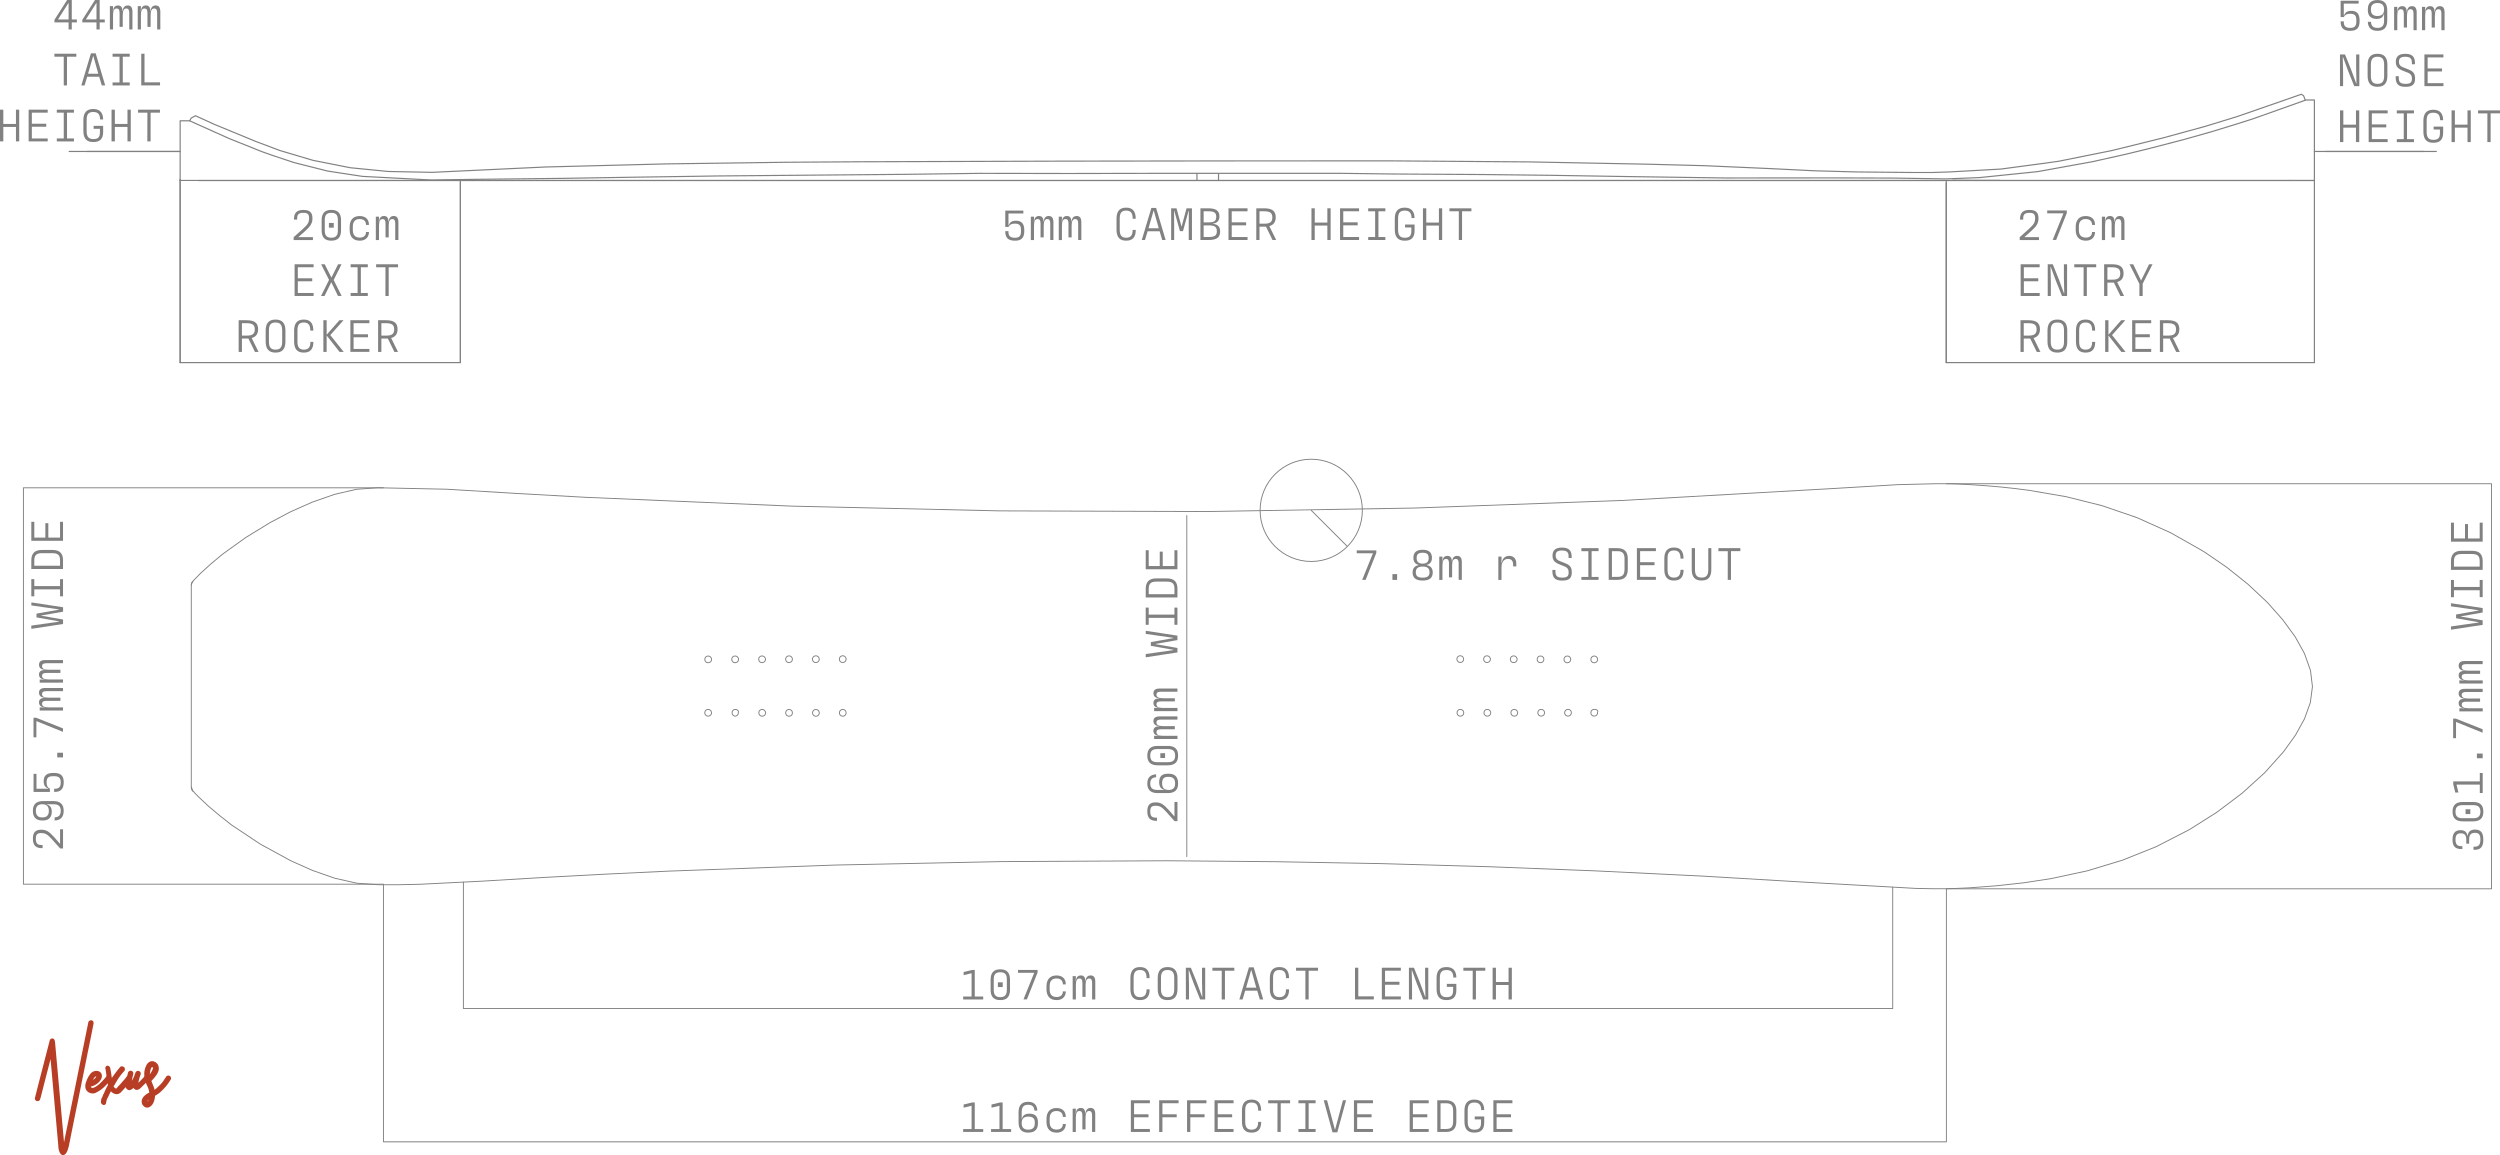 <svg viewBox="0 0 2672.59 1234.77" xmlns="http://www.w3.org/2000/svg"><defs><style>.cls-1,.cls-4,.cls-5,.cls-6{fill:none;stroke:#818181;}.cls-1,.cls-4,.cls-6{stroke-linecap:round;stroke-linejoin:round;}.cls-1{stroke-width:1.27px;}.cls-2{fill:#818181;}.cls-3{fill:#b73d25;}.cls-5{stroke-miterlimit:10;}.cls-6{stroke-width:1.26px;}</style></defs><g data-sanitized-data-name="Layer 2" data-name="Layer 2" id="Layer_2"><g id="nexus"><line y2="193" x2="2474.18" y1="193" x1="212.16" class="cls-1"></line><path d="M73.33,23.93H58.23V21.19L71.74,0h5V20.84h5.43v3.09H76.72v7.58H73.33Zm0-3.09V3.24h-.2L62.06,20.64v.2Z" class="cls-2"></path><path d="M103.14,23.93H88V21.19L101.55,0h5V20.84H112v3.09h-5.44v7.58h-3.39Zm0-3.09V3.24h-.2L91.88,20.64v.2Z" class="cls-2"></path><path d="M117.45,6.58h3.39V7.93l-.15,4.13h.2c.2-4.63,2.49-6.23,5.28-6.23,3.14,0,4.69,1.85,4.84,6.23h.2c.2-4.63,2.59-6.23,5.38-6.23,3.44,0,5,2.2,5,6.78v18.9h-3.39V13.71c0-3.14-1-4.64-3.09-4.64-2.6,0-3.89,2.2-3.89,7V28.71h-3.39v-15c0-3.19-1-4.64-3.09-4.64-2.64,0-3.89,2.2-3.89,7V31.51h-3.39Z" class="cls-2"></path><path d="M147.26,6.58h3.39V7.93l-.15,4.13h.2c.2-4.63,2.49-6.23,5.28-6.23,3.14,0,4.69,1.85,4.84,6.23h.2c.2-4.63,2.59-6.23,5.38-6.23,3.44,0,5,2.2,5,6.78v18.9H168V13.71c0-3.14-1-4.64-3.09-4.64-2.59,0-3.89,2.2-3.89,7V28.71h-3.39v-15c0-3.19-1-4.64-3.09-4.64-2.64,0-3.89,2.2-3.89,7V31.51h-3.39Z" class="cls-2"></path><path d="M68.15,60.62h-10V57.43H81.61v3.19h-10V91.33H68.15Z" class="cls-2"></path><path d="M106,82H93.22l-2.84,9.37H86.94L97.21,57h5.08l10.17,34.3h-3.64Zm-11.86-3.2h10.92L99.8,60h-.25Z" class="cls-2"></path><path d="M131.26,60.62V88.14h7.43v3.19H120.34V88.14h7.43V60.62h-7.43V57.43h18.35v3.19Z" class="cls-2"></path><path d="M154.49,88h16.6v3.29H151V57.43h3.49Z" class="cls-2"></path><path d="M20.54,117.25v33.9H17.05V135.7H3.54v15.45H0v-33.9H3.54V132.5H17.05V117.25Z" class="cls-2"></path><path d="M30.61,117.25H51v3.19H34.05v11.82h15.4v3.19H34.05V148H51v3.19H30.61Z" class="cls-2"></path><path d="M71.64,120.44V148h7.42v3.19H60.72V148h7.43V120.44H60.72v-3.19H79.06v3.19Z" class="cls-2"></path><path d="M89.13,140.13V128.22c0-7.93,3.69-11.67,10.37-11.67h.4c6.53,0,10.27,3.64,10.37,11.17H107c-.1-5.83-2.49-8-7.33-8S92.62,122,92.62,128v12.31c0,5.88,2.3,8.38,7.08,8.38,5,0,7.13-1.85,7.13-7.38v-3.59H100.1v-3.19h10.17v6.53c0,7.73-3.74,10.77-10.32,10.77h-.5C92.62,151.85,89.13,148,89.13,140.13Z" class="cls-2"></path><path d="M139.78,117.25v33.9h-3.49V135.7H122.78v15.45h-3.54v-33.9h3.54V132.5h13.51V117.25Z" class="cls-2"></path><path d="M157.58,120.44h-10v-3.19H171v3.19h-10v30.71h-3.49Z" class="cls-2"></path><path d="M1074.67,247.51v-.4h3.39V248c0,4.24,2,6.18,6.78,6.18s6.63-1.89,6.63-6.83v-1.39c0-5.09-1.79-6.88-6.53-6.88-3.54,0-5.58,1-6.88,3.54h-3.39v-17.5H1094v3.09h-15.9v12.66h.2c1.25-3.19,3.34-4.93,7.83-4.93,5.78,0,8.87,3,8.87,10.16v1.1c0,6.93-3.14,10.12-9.67,10.12h-.5C1077.91,257.28,1074.67,254.19,1074.67,247.51Z" class="cls-2"></path><path d="M1102,231.66h3.39V233l-.15,4.14h.2c.2-4.63,2.49-6.23,5.28-6.23,3.15,0,4.69,1.84,4.84,6.23h.2c.2-4.63,2.59-6.23,5.38-6.23,3.44,0,5,2.19,5,6.78v18.89h-3.39V238.79c0-3.14-1-4.64-3.09-4.64-2.59,0-3.89,2.19-3.89,7v12.66h-3.39v-15c0-3.19-1.05-4.64-3.09-4.64-2.64,0-3.89,2.19-3.89,7v15.45H1102Z" class="cls-2"></path><path d="M1131.85,231.66h3.39V233l-.15,4.14h.2c.2-4.63,2.49-6.23,5.29-6.23,3.14,0,4.68,1.84,4.83,6.23h.2c.2-4.63,2.59-6.23,5.38-6.23,3.44,0,5,2.19,5,6.78v18.89h-3.39V238.79c0-3.14-1-4.64-3.09-4.64-2.59,0-3.89,2.19-3.89,7v12.66h-3.39v-15c0-3.19-1-4.64-3.09-4.64-2.64,0-3.89,2.19-3.89,7v15.45h-3.39Z" class="cls-2"></path><path d="M1214.16,246c0,7.58-3.44,11.27-10,11.27h-.5c-6.68,0-10.07-3.84-10.07-11.71V233.65c0-7.92,3.59-11.66,10.12-11.66h.4c6.48,0,10,3.74,10,11.61v.2h-3.24v-.25c0-6.13-2.35-8.42-7-8.42s-6.83,2.29-6.83,8.32v12.32c0,5.88,2.19,8.37,6.83,8.37s7-2.44,7-8.13v-.19h3.24Z" class="cls-2"></path><path d="M1239.68,247.21h-12.81l-2.84,9.37h-3.44l10.27-34.29h5.08l10.17,34.29h-3.64ZM1227.82,244h10.91l-5.28-18.74h-.25Z" class="cls-2"></path><path d="M1252,222.68h5.74l5.28,19.35h.2l5.23-19.35h5.79v33.9h-3.44V240.63l.1-15.25h-.25l-6,21.73h-3.25l-6.08-21.73h-.2l.1,15.25v15.95H1252Z" class="cls-2"></path><path d="M1283.3,222.68h8.32c8.53,0,12,2.75,12,8.63,0,4.88-2.74,7.28-7.18,7.83v.19c5.48.3,7.93,3.15,7.93,8.18,0,6.43-3.79,9.07-12.47,9.07h-8.62Zm8.37,15.06c6.29,0,8.53-1.45,8.53-5.93s-2.24-5.93-8.53-5.93h-4.93v11.86Zm.25,15.65c6.58,0,8.93-1.49,8.93-6.23s-2.35-6.23-8.93-6.23h-5.18v12.46Z" class="cls-2"></path><path d="M1313.31,222.68h20.34v3.2h-16.9v11.81h15.4v3.19h-15.4v12.51h16.9v3.19h-20.34Z" class="cls-2"></path><path d="M1360.37,256.58l-7-14.3h-6.93v14.3H1343v-33.9h8.38c8.82,0,12.41,3,12.41,9.68,0,5.48-2.79,8.22-6.83,9.37l7.33,14.85Zm-8.87-17.44c6.28,0,8.67-1.85,8.67-6.68s-2.49-6.58-8.72-6.58h-5v13.26Z" class="cls-2"></path><path d="M1422.48,222.68v33.9H1419V241.13h-13.51v15.45H1402v-33.9h3.53v15.26H1419V222.68Z" class="cls-2"></path><path d="M1432.55,222.68h20.34v3.2H1436v11.81h15.41v3.19H1436v12.51h16.9v3.19h-20.34Z" class="cls-2"></path><path d="M1473.58,225.88v27.51H1481v3.19h-18.35v-3.19h7.43V225.88h-7.43v-3.2H1481v3.2Z" class="cls-2"></path><path d="M1491.08,245.57V233.65c0-7.92,3.69-11.66,10.37-11.66h.4c6.53,0,10.27,3.64,10.37,11.16H1509c-.1-5.83-2.5-8-7.33-8s-7.08,2.29-7.08,8.32v12.32c0,5.88,2.29,8.37,7.08,8.37,5,0,7.13-1.84,7.13-7.38v-3.59h-6.73V240h10.17v6.53c0,7.73-3.74,10.77-10.32,10.77h-.5C1494.57,257.28,1491.08,253.44,1491.08,245.57Z" class="cls-2"></path><path d="M1541.73,222.68v33.9h-3.49V241.13h-13.51v15.45h-3.54v-33.9h3.54v15.26h13.51V222.68Z" class="cls-2"></path><path d="M1559.53,225.88h-10v-3.2H1573v3.2h-10v30.7h-3.49Z" class="cls-2"></path><path d="M2502.21,23.19v-.4h3.39v.85c0,4.24,2,6.18,6.78,6.18S2519,27.93,2519,23V21.6c0-5.09-1.8-6.88-6.53-6.88-3.54,0-5.59,1-6.88,3.54h-3.39V.76h19.29V3.85h-15.9V16.51h.19c1.25-3.19,3.34-4.93,7.83-4.93,5.78,0,8.87,3,8.87,10.17v1.09c0,6.93-3.14,10.12-9.67,10.12h-.5C2505.45,33,2502.21,29.87,2502.21,23.19Z" class="cls-2"></path><path d="M2531.27,23.29h3.39c.2,4.59,2.49,6.53,7,6.53s7-2,7-7.53V14.67h-.2c-.85,3.79-3.34,5.58-7.83,5.58-5.53,0-9.32-3-9.32-9.17V9.78c0-6.58,3.79-9.72,10.12-9.72h.45c6.68,0,10.17,3.54,10.17,11V22.09c0,7.43-3.69,10.87-10.17,10.87h-.4C2535.16,33,2531.47,29.77,2531.27,23.29Zm17.4-13.21c0-4.59-2.35-6.88-6.93-6.88s-7.13,2.09-7.13,6.48v1.05c0,4.24,2.59,6.38,6.83,6.38C2546.32,17.11,2548.67,14.82,2548.67,10.08Z" class="cls-2"></path><path d="M2559.38,7.34h3.39V8.69l-.15,4.13h.2c.2-4.63,2.5-6.23,5.29-6.23,3.14,0,4.68,1.85,4.83,6.23h.2c.2-4.63,2.59-6.23,5.39-6.23,3.44,0,5,2.19,5,6.78V32.26h-3.39V14.47c0-3.14-1-4.64-3.09-4.64-2.59,0-3.89,2.19-3.89,7V29.47h-3.39v-15c0-3.19-1-4.64-3.09-4.64-2.64,0-3.89,2.19-3.89,7V32.26h-3.39Z" class="cls-2"></path><path d="M2589.19,7.34h3.39V8.69l-.14,4.13h.19c.2-4.63,2.5-6.23,5.29-6.23,3.14,0,4.68,1.85,4.83,6.23h.2c.2-4.63,2.6-6.23,5.39-6.23,3.44,0,5,2.19,5,6.78V32.26h-3.39V14.47c0-3.14-1-4.64-3.09-4.64-2.59,0-3.89,2.19-3.89,7V29.47h-3.39v-15c0-3.19-1-4.64-3.09-4.64-2.64,0-3.89,2.19-3.89,7V32.26h-3.39Z" class="cls-2"></path><path d="M2501.51,58.19h5.38l6.58,16.35,5.44,14.8h.24l-.34-16.3V58.19h3.39v33.9h-5.44l-6.58-16.36-5.43-14.8h-.25l.35,16.35V92.09h-3.34Z" class="cls-2"></path><path d="M2531.07,81.07V69.15c0-7.92,3.69-11.66,10.37-11.66h.4c6.68,0,10.37,3.74,10.37,11.66V81.07c0,7.88-3.49,11.71-10.32,11.71h-.5C2534.56,92.78,2531.07,89,2531.07,81.07Zm17.65.2V69c0-6-2.3-8.33-7.08-8.33s-7.08,2.29-7.08,8.33V81.27c0,5.93,2.29,8.37,7.08,8.37S2548.72,87.2,2548.72,81.27Z" class="cls-2"></path><path d="M2561.08,82.81V81.47h3.29v1.84c0,4.84,2.14,6.33,7.28,6.33s6.78-1.59,6.78-5.48c0-4.89-2.2-5.78-8.23-8-6.28-2.34-9-4.53-9-10s2.89-8.62,10.07-8.62h.4c7.18,0,10,3.54,10,9.72v1.45h-3.29v-1.9c0-4.38-2-6.13-7.08-6.13s-6.73,1.84-6.73,5.33c0,4.74,2.89,5.39,8.62,7.58s8.63,4,8.63,10.37c0,6.13-2.75,8.87-10.07,8.87h-.5C2564,92.78,2561.08,89.74,2561.08,82.81Z" class="cls-2"></path><path d="M2591.79,58.19h20.34v3.19h-16.9V73.19h15.4v3.19h-15.4V88.9h16.9v3.19h-20.34Z" class="cls-2"></path><path d="M2522.1,118v33.9h-3.49V136.45H2505.1v15.46h-3.54V118h3.54v15.25h13.51V118Z" class="cls-2"></path><path d="M2532.17,118h20.33v3.19h-16.9V133H2551v3.19H2535.6v12.52h16.9v3.19h-20.33Z" class="cls-2"></path><path d="M2573.19,121.2v27.52h7.43v3.19h-18.35v-3.19h7.43V121.2h-7.43V118h18.35v3.19Z" class="cls-2"></path><path d="M2590.69,140.89V129c0-7.93,3.69-11.67,10.37-11.67h.4c6.53,0,10.27,3.64,10.37,11.17h-3.24c-.1-5.83-2.5-8-7.33-8s-7.08,2.3-7.08,8.33v12.31c0,5.88,2.29,8.37,7.08,8.37,5,0,7.13-1.84,7.13-7.37V138.5h-6.73v-3.19h10.17v6.53c0,7.72-3.74,10.77-10.32,10.77h-.5C2594.18,152.61,2590.69,148.77,2590.69,140.89Z" class="cls-2"></path><path d="M2641.34,118v33.9h-3.49V136.45h-13.51v15.46h-3.54V118h3.54v15.25h13.51V118Z" class="cls-2"></path><path d="M2659.13,121.2h-10V118h23.43v3.19h-10v30.71h-3.49Z" class="cls-2"></path><path d="M313.93,253.54l9.82-8.77c5.64-5,6.68-7.53,6.68-11.42,0-4.43-1.64-5.83-6.08-5.83-5,0-6.68,1.74-6.68,5.93v1.3h-3.39V234c0-6.23,3-9.57,9.87-9.57h.4c6.88,0,9.47,3,9.47,9,0,4.94-1.74,8.23-8.17,13.91l-6.73,5.93v.2h15.4v3.19H313.93Z" class="cls-2"></path><path d="M343.84,246.36V235.25c0-7.38,3.64-10.87,10.17-10.87h.4c6.53,0,10.17,3.49,10.17,10.87v11.11c0,7.33-3.44,10.92-10.12,10.92H354C347.28,257.28,343.84,253.69,343.84,246.36Zm17.35.2V235.05c0-5.49-2.34-7.53-7-7.53s-7,2-7,7.53v11.51c0,5.34,2.3,7.58,7,7.58S361.19,251.9,361.19,246.56Zm-9.57-8.27h5.18v5.08h-5.18Z" class="cls-2"></path><path d="M373.8,245.86v-3.44c0-7.57,4.24-11.46,10.47-11.46h.4c5.14,0,9.77,2.64,9.77,9.52H391.3c0-4.19-2.54-6.33-6.93-6.33-4.58,0-7.18,2.74-7.18,8V246c0,5.29,2.6,8,7.43,8,3.79,0,6.68-1.84,6.68-6h3.14c0,6.08-4.34,9.27-9.37,9.27h-.7C377.94,257.28,373.8,253.44,373.8,245.86Z" class="cls-2"></path><path d="M401.77,231.66h3.39V233l-.15,4.14h.2c.2-4.64,2.49-6.23,5.28-6.23,3.15,0,4.69,1.84,4.84,6.23h.2c.2-4.64,2.59-6.23,5.38-6.23,3.44,0,5,2.19,5,6.78v18.89h-3.39V238.79c0-3.14-1-4.64-3.09-4.64-2.59,0-3.89,2.19-3.89,7v12.66h-3.39v-15c0-3.19-1.05-4.64-3.09-4.64-2.64,0-3.89,2.19-3.89,7v15.45h-3.39Z" class="cls-2"></path><path d="M314.93,282.51h20.34v3.19h-16.9v11.81h15.4v3.19h-15.4v12.51h16.9v3.19H314.93Z" class="cls-2"></path><path d="M361.34,316.4l-7.18-14.7-7.23,14.7H343.2l8.57-17.19-8.48-16.7h3.84l7.18,14.2,7.13-14.2h3.69l-8.42,16.85,8.52,17Z" class="cls-2"></path><path d="M385.77,285.7v27.51h7.43v3.19H374.85v-3.19h7.43V285.7h-7.43v-3.19H393.2v3.19Z" class="cls-2"></path><path d="M412.09,285.7h-10v-3.19h23.43v3.19h-10v30.7h-3.49Z" class="cls-2"></path><path d="M272.56,376.23l-7-14.31h-6.93v14.31h-3.49v-33.9h8.37c8.83,0,12.42,3,12.42,9.67,0,5.48-2.8,8.22-6.83,9.37l7.32,14.86Zm-8.88-17.45c6.28,0,8.68-1.85,8.68-6.68s-2.5-6.58-8.73-6.58h-5v13.26Z" class="cls-2"></path><path d="M284,365.21V353.29c0-7.92,3.69-11.66,10.37-11.66h.4c6.68,0,10.37,3.74,10.37,11.66v11.92c0,7.88-3.49,11.71-10.32,11.71h-.5C287.51,376.92,284,373.09,284,365.21Zm17.65.2V353.1c0-6-2.29-8.33-7.08-8.33s-7.08,2.29-7.08,8.33v12.31c0,5.93,2.29,8.37,7.08,8.37S301.67,371.34,301.67,365.41Z" class="cls-2"></path><path d="M335,365.66c0,7.57-3.44,11.26-10,11.26h-.5c-6.68,0-10.07-3.83-10.07-11.71V353.29c0-7.92,3.59-11.66,10.12-11.66h.4c6.48,0,10,3.74,10,11.62v.19h-3.24v-.24c0-6.14-2.34-8.43-7-8.43S318,347.06,318,353.1v12.31c0,5.88,2.19,8.37,6.83,8.37s7-2.44,7-8.12v-.2H335Z" class="cls-2"></path><path d="M367.47,376.23H363l-13.61-17.35h-.2v17.35h-3.49v-33.9h3.49v15.3h.2l13.46-15.3h4.38l-14.15,15.9Z" class="cls-2"></path><path d="M374.55,342.33h20.34v3.19H378v11.81H393.4v3.19H378V373h16.9v3.19H374.55Z" class="cls-2"></path><path d="M421.61,376.23l-7-14.31H407.7v14.31h-3.49v-33.9h8.38c8.82,0,12.41,3,12.41,9.67,0,5.48-2.79,8.22-6.83,9.37l7.33,14.86Zm-8.87-17.45c6.28,0,8.67-1.85,8.67-6.68s-2.49-6.58-8.72-6.58h-5v13.26Z" class="cls-2"></path><path d="M2080.62,193.05V387.61" class="cls-1"></path><path d="M492.17,194.44V387.61H192.59" class="cls-1"></path><path d="M1302.65,193v-6.69m0,6.69v-7.25m0,7.25h0" class="cls-1"></path><path d="M2159.13,253.54l9.82-8.77c5.64-5,6.68-7.53,6.68-11.42,0-4.43-1.64-5.83-6.08-5.83-5,0-6.68,1.75-6.68,5.93v1.3h-3.39V234c0-6.23,3-9.57,9.87-9.57h.4c6.88,0,9.47,3,9.47,9,0,4.94-1.74,8.23-8.17,13.91l-6.73,5.93v.2h15.4v3.19h-20.59Z" class="cls-2"></path><path d="M2209.48,225v2.74l-11.41,28.76h-3.69l11.46-28.31v-.1h-17.3V225Z" class="cls-2"></path><path d="M2219,245.87v-3.44c0-7.58,4.24-11.47,10.47-11.47h.4c5.13,0,9.77,2.64,9.77,9.52h-3.14c0-4.19-2.54-6.33-6.93-6.33-4.59,0-7.18,2.74-7.18,8V246c0,5.29,2.59,8,7.43,8,3.79,0,6.68-1.84,6.68-6h3.14c0,6.08-4.34,9.27-9.37,9.27h-.7C2223.14,257.28,2219,253.44,2219,245.87Z" class="cls-2"></path><path d="M2247,231.66h3.39V233l-.15,4.14h.2c.2-4.63,2.49-6.23,5.28-6.23,3.14,0,4.69,1.84,4.84,6.23h.2c.2-4.63,2.59-6.23,5.38-6.23,3.44,0,5,2.19,5,6.78v18.89h-3.39V238.79c0-3.14-1-4.64-3.09-4.64-2.6,0-3.89,2.19-3.89,7v12.66h-3.39v-15c0-3.19-1.05-4.64-3.09-4.64-2.65,0-3.89,2.19-3.89,7v15.45H2247Z" class="cls-2"></path><path d="M2160.13,282.51h20.34v3.19h-16.9v11.81H2179v3.19h-15.4v12.51h16.9v3.19h-20.34Z" class="cls-2"></path><path d="M2189.09,282.51h5.39l6.58,16.35,5.43,14.8h.25l-.35-16.3V282.51h3.39V316.4h-5.43l-6.58-16.35-5.44-14.8h-.25l.35,16.35v14.8h-3.34Z" class="cls-2"></path><path d="M2227.48,285.7h-10v-3.19h23.43v3.19h-10v30.7h-3.49Z" class="cls-2"></path><path d="M2266.81,316.4l-7-14.3h-6.93v14.3h-3.49V282.51h8.38c8.82,0,12.41,3,12.41,9.67,0,5.48-2.79,8.22-6.83,9.37l7.33,14.85ZM2257.94,299c6.28,0,8.67-1.85,8.67-6.68s-2.49-6.58-8.72-6.58h-5V299Z" class="cls-2"></path><path d="M2290.59,303.34V316.4h-3.49V303.54l-10.52-21h3.89l8.32,17.15h.2l8.43-17.15h3.69Z" class="cls-2"></path><path d="M2177.38,376.23l-7-14.31h-6.93v14.31H2160v-33.9h8.37c8.83,0,12.42,3,12.42,9.67,0,5.48-2.79,8.22-6.83,9.37l7.33,14.86Zm-8.88-17.45c6.29,0,8.68-1.85,8.68-6.68s-2.49-6.58-8.73-6.58h-5v13.26Z" class="cls-2"></path><path d="M2188.84,365.21V353.3c0-7.93,3.69-11.67,10.37-11.67h.4c6.68,0,10.37,3.74,10.37,11.67v11.91c0,7.88-3.49,11.71-10.32,11.71h-.5C2192.33,376.92,2188.84,373.09,2188.84,365.21Zm17.65.2V353.1c0-6-2.29-8.33-7.08-8.33s-7.08,2.29-7.08,8.33v12.31c0,5.93,2.3,8.37,7.08,8.37S2206.49,371.34,2206.49,365.41Z" class="cls-2"></path><path d="M2239.84,365.66c0,7.58-3.44,11.26-10,11.26h-.5c-6.68,0-10.07-3.83-10.07-11.71V353.3c0-7.93,3.59-11.67,10.12-11.67h.4c6.48,0,10,3.74,10,11.62v.19h-3.24v-.24c0-6.14-2.34-8.43-7-8.43s-6.83,2.29-6.83,8.33v12.31c0,5.88,2.19,8.37,6.83,8.37s7-2.44,7-8.12v-.2h3.24Z" class="cls-2"></path><path d="M2272.29,376.23h-4.48l-13.61-17.35h-.2v17.35h-3.49v-33.9H2254v15.3h.2l13.46-15.3H2272l-14.15,15.9Z" class="cls-2"></path><path d="M2279.37,342.33h20.34v3.19h-16.9v11.81h15.41v3.19h-15.41V373h16.9v3.19h-20.34Z" class="cls-2"></path><path d="M2326.43,376.23l-7-14.31h-6.93v14.31H2309v-33.9h8.38c8.82,0,12.41,3,12.41,9.67,0,5.48-2.79,8.22-6.83,9.37l7.33,14.86Zm-8.87-17.45c6.28,0,8.67-1.85,8.67-6.68s-2.49-6.58-8.72-6.58h-5v13.26Z" class="cls-2"></path><line y2="161.93" x2="93.14" y1="161.93" x1="192.59" class="cls-1"></line><line y2="161.93" x2="2486.46" y1="161.93" x1="2604.51" class="cls-1"></line><path d="M192.59,192.59v195" class="cls-1"></path><path d="M100,1094.38c-2,10.19-4,20.24-6.15,30.44-3.6,18.3-7.36,36.45-11,54.6-2.85,13.65-5.55,27.3-8.25,40.8a23.29,23.29,0,0,0-.6,3.15c-.15.6-.3,1.2-.45,2-1,4.2-2.85,9.45-6.15,9.45s-4.5-4.8-4.95-7.8l-.15-2.55-8.25-92.25-3.9,15c-2.1,8.25-4.2,16.35-6.3,24.6l-.9,3.15a2.89,2.89,0,0,1-3.6,2.1,2.94,2.94,0,0,1-1.95-3.6c1.2-4.5,2.25-9,3.45-13.5,4.05-15.9,8.25-31.8,12.3-47.69,0-.31.15-.46.3-.75a3.13,3.13,0,0,1,2.85-1.36c.3,0,.45.15.75.15,1.2.6,1.65,2.71,1.8,4l9.6,107c1.2-6.45,2.55-12.9,3.9-19.35,3.6-18.15,7.35-36.3,11-54.6,3.75-18.15,7.36-36.3,11.11-54.59.3-1.5,2.1-2.25,3.6-2S100.32,1092.88,100,1094.38Z" class="cls-3"></path><path d="M117.87,1154.82c-3.6,4.5-7.5,8.85-12.45,11.7a30.16,30.16,0,0,1-3.75,2,7.67,7.67,0,0,1-4.51.15,7.36,7.36,0,0,1-5.85-5.85,13.23,13.23,0,0,1,.45-5.4c.3-.75,1.35-3.6,1.65-4.2a26.44,26.44,0,0,1,3.45-5.55,8.44,8.44,0,0,1,6.6-2.85,6,6,0,0,1,4.66,2.4,6.29,6.29,0,0,1,.6,4.65c-.6,2.85-3,5.25-5.1,6.75a17.59,17.59,0,0,1-6.61,3s.6,2.4,3.75.9c.91-.45,1.66-.9,2.41-1.35a8.32,8.32,0,0,0,1.2-.9,2.07,2.07,0,0,0,.6-.45c-.45.45.15-.15.3-.15a69.6,69.6,0,0,0,8.55-9c1.05-1.2,3-.9,4.05,0A2.9,2.9,0,0,1,117.87,1154.82Zm-18.61-.3c.3-.3.6-.45.75-.6s.3-.15.45-.15v-.15a.15.15,0,0,0,.15-.15c.15,0,.15,0,.31-.15s.45-.3.59-.6a2.28,2.28,0,0,0,.61-.6s0-.15.14-.15c.16-.3.31-.45.45-.75a.51.51,0,0,1,.16-.3c.14-.15.14-.15.14-.3h-.3a1.41,1.41,0,0,1-.45.15.76.76,0,0,1-.59.3v.15c-.3.15-.46.45-.75.75-.16,0-.61.6-.31.3s-.15.15-.15.3a2.52,2.52,0,0,0-.6,1A3.36,3.36,0,0,0,99.26,1154.52Z" class="cls-3"></path><path d="M140.52,1154.22c-1.8,3.3-4.2,5.85-6.75,8.7-1.35,1.2-2.25,2.55-3.6,3.75a8.28,8.28,0,0,1-3.9,2.85,7.18,7.18,0,0,1-5.7-1.2,3.84,3.84,0,0,1-1.95-1.8c-1.05,2-2,3.75-2.7,5.55-.6,1.2-1.35,2.4-1.8,3.6-.15.75-.3,1.35-.45,2.1,0,.15-.15.15-.15.3a2.22,2.22,0,0,1-.15,1,2.33,2.33,0,0,1-3,2.1,3.24,3.24,0,0,1-2.4-3.6,8.37,8.37,0,0,1,1.5-4.95,20.85,20.85,0,0,1,1.8-4.2,75,75,0,0,1,4.2-8.55,36.36,36.36,0,0,1-1.5-6.75,68.25,68.25,0,0,0-1.35-11,2.49,2.49,0,0,1,2.25-2.85c1.5-.15,2.85,1.35,3,2.85.75,3.45,1.2,6.9,1.65,10.35a133,133,0,0,1,8.85-11.7c1-1.2,2.85-1,4.2,0a3.22,3.22,0,0,1,.45,4.05,60.61,60.61,0,0,0-8.85,12c-.15.3-.6.75-.6.9s0,.3-.15.3a12,12,0,0,1-2,3.15,2.44,2.44,0,0,0,.45.9c.75.75,1.2,1.8,2.55,1.5.3,0,.45-.45.75-.75.6-.6,1-1.35,1.8-2.1a32.84,32.84,0,0,0,3.15-3.45c.9-1,1.8-2.1,2.85-3.15,1.8-1.8,2.7-5.25,6-4C140.52,1150.92,141.42,1153,140.52,1154.22Z" class="cls-3"></path><path d="M158.37,1154.82a56.7,56.7,0,0,1-5.85,6.15c-2.1,2.1-5,5.55-8.25,3.6a4.34,4.34,0,0,1-1.65-1.65c-1.65,1.95-4.35,3.45-6.6,1.65-2.85-2.1-1.65-6-1.2-9,.6-2.85,1.2-5.7,2-8.7a2.9,2.9,0,1,1,5.55,1.65c-.6,2.25-1,4.5-1.5,6.9a22.58,22.58,0,0,0,1.5-2.55c.3-.6.45-1,.75-1.65.15-.15.15-.45.3-.6a.46.46,0,0,1,.15-.3,31.42,31.42,0,0,1,1.2-3.45,2.94,2.94,0,0,1,3.6-1.95,2.87,2.87,0,0,1,2,3.6c-.3,1-.75,2.25-1.2,3.45l-.9,3.6a6.38,6.38,0,0,0-.3,1.65v.3l1.65-1.65c1.65-1.65,3.3-3.3,4.8-5.1.9-1.35,3-1,4.05,0C159.72,1151.82,159.27,1153.62,158.37,1154.82Z" class="cls-3"></path><path d="M182.38,1154.22a54,54,0,0,1-9.76,12.15,28.87,28.87,0,0,1-6.45,4.8c-.15.15-.3.15-.45.3v1c0,.3,0,.6-.15.6-.45,4.05-2.1,8.4-5.7,10.35-4.35,2.4-8.7-2-8.4-6.15.3-4.65,4.65-7.5,8.1-9.3a21.82,21.82,0,0,0-1.8-6.3,33.51,33.51,0,0,1-3.45-11.4,20.37,20.37,0,0,1,2-11.1,8.09,8.09,0,0,1,4.65-4.5c3-.9,6.6,1,8,3.9,3,6.45-2.85,12.3-6.75,16.65l-.45.3,2,5c.45,1,.75,2.1,1.2,3.3,0,.3.15.6.15.9.15.15.15.15.15.3.15-.15.3-.3.45-.3l.3-.3a.15.15,0,0,0,.15-.15,2.07,2.07,0,0,0,.6-.45,13.52,13.52,0,0,0,1.5-1.35,59.76,59.76,0,0,0,5.25-5.4c.15-.15.3-.45.45-.6s.15-.3.3-.3V1156a5,5,0,0,0,1-1.5c.75-1,1.5-2.1,2.25-3.3a2.91,2.91,0,0,1,3.91-1A2.82,2.82,0,0,1,182.38,1154.22Zm-23.56,21.3a6.41,6.41,0,0,0-1.35,2c.3.15,1.05-1.2,1.35-1.65l.15-.3Zm1.35-27s5-7,2.85-7.65h-.15C160.77,1140.57,160.17,1148.52,160.17,1148.52Z" class="cls-3"></path><line y2="387.61" x2="2474.18" y1="387.61" x1="2080.62" class="cls-1"></line><polyline points="409.92 521.46 25.05 521.46 25.05 945.23 409.92 945.23 409.92 1220.66 2080.77 1220.66 2080.77 950.14 2663.53 950.14 2663.53 517.15 2080.77 517.15" class="cls-4"></polyline><line y2="915.77" x2="1268.72" y1="551.15" x1="1268.72" class="cls-4"></line><polyline points="495.4 943 495.4 1078.17 2023.37 1078.17 2023.37 948.5" class="cls-4"></polyline><path d="M1051.1,1065.34v3.09h-21.44v-3.09h9v-24.92l-8.52,2.09v-3.39l9.07-2.19h2.84v28.41Z" class="cls-2"></path><path d="M1059,1058.21V1047.1c0-7.38,3.64-10.87,10.17-10.87h.4c6.53,0,10.17,3.49,10.17,10.87v11.11c0,7.33-3.44,10.92-10.12,10.92h-.5C1062.41,1069.13,1059,1065.54,1059,1058.21Zm17.35.2V1046.9c0-5.49-2.34-7.53-7-7.53s-7,2-7,7.53v11.51c0,5.34,2.3,7.58,7,7.58S1076.32,1063.75,1076.32,1058.41Zm-9.57-8.27h5.18v5.08h-5.18Z" class="cls-2"></path><path d="M1109.22,1036.88v2.74l-11.41,28.76h-3.69l11.46-28.31v-.1h-17.29v-3.09Z" class="cls-2"></path><path d="M1118.74,1057.71v-3.44c0-7.57,4.24-11.46,10.47-11.46h.4c5.14,0,9.77,2.64,9.77,9.52h-3.14c0-4.19-2.54-6.33-6.93-6.33-4.58,0-7.18,2.74-7.18,8v3.84c0,5.29,2.6,8,7.43,8,3.79,0,6.68-1.84,6.68-6h3.14c0,6.08-4.33,9.27-9.37,9.27h-.7C1122.88,1069.13,1118.74,1065.29,1118.74,1057.71Z" class="cls-2"></path><path d="M1146.71,1043.51h3.39v1.34L1150,1049h.2c.2-4.64,2.49-6.23,5.29-6.23,3.14,0,4.68,1.84,4.83,6.23h.2c.2-4.64,2.59-6.23,5.38-6.23,3.44,0,5,2.19,5,6.78v18.89h-3.39v-17.79c0-3.15-1-4.64-3.09-4.64-2.59,0-3.89,2.19-3.89,7v12.66h-3.39v-15c0-3.2-1-4.64-3.09-4.64-2.64,0-3.89,2.19-3.89,7v15.45h-3.39Z" class="cls-2"></path><path d="M1229,1057.86c0,7.58-3.44,11.27-10,11.27h-.49c-6.68,0-10.07-3.84-10.07-11.72V1045.5c0-7.93,3.59-11.66,10.12-11.66h.4c6.48,0,10,3.73,10,11.61v.2h-3.25v-.25c0-6.13-2.34-8.42-7-8.42s-6.83,2.29-6.83,8.32v12.31c0,5.89,2.19,8.38,6.83,8.38s7-2.44,7-8.13v-.2H1229Z" class="cls-2"></path><path d="M1237.64,1057.41V1045.5c0-7.93,3.69-11.66,10.37-11.66h.4c6.68,0,10.37,3.73,10.37,11.66v11.91c0,7.88-3.49,11.72-10.32,11.72h-.5C1241.13,1069.13,1237.64,1065.29,1237.64,1057.41Zm17.65.2V1045.3c0-6-2.3-8.32-7.08-8.32s-7.08,2.29-7.08,8.32v12.31c0,5.94,2.29,8.38,7.08,8.38S1255.29,1063.55,1255.29,1057.61Z" class="cls-2"></path><path d="M1267.7,1034.53h5.38l6.58,16.35,5.44,14.81h.25l-.35-16.3v-14.86h3.39v33.9H1283l-6.58-16.35-5.43-14.81h-.25l.35,16.36v14.8h-3.34Z" class="cls-2"></path><path d="M1306.09,1037.72h-10v-3.19h23.43v3.19h-10v30.71h-3.48Z" class="cls-2"></path><path d="M1344,1059.06h-12.81l-2.84,9.37h-3.44l10.27-34.29h5.08l10.17,34.29h-3.64Zm-11.86-3.19H1343l-5.28-18.74h-.25Z" class="cls-2"></path><path d="M1378.07,1057.86c0,7.58-3.44,11.27-10,11.27h-.5c-6.68,0-10.07-3.84-10.07-11.72V1045.5c0-7.93,3.59-11.66,10.12-11.66h.4c6.48,0,10,3.73,10,11.61v.2h-3.24v-.25c0-6.13-2.34-8.42-7-8.42s-6.83,2.29-6.83,8.32v12.31c0,5.89,2.2,8.38,6.83,8.38s7-2.44,7-8.13v-.2h3.24Z" class="cls-2"></path><path d="M1395.52,1037.72h-10v-3.19H1409v3.19h-10v30.71h-3.49Z" class="cls-2"></path><path d="M1452.05,1065.14h16.6v3.29h-20.09v-33.9h3.49Z" class="cls-2"></path><path d="M1477.23,1034.53h20.33v3.19h-16.9v11.82h15.41v3.19h-15.41v12.51h16.9v3.19h-20.33Z" class="cls-2"></path><path d="M1506.19,1034.53h5.38l6.58,16.35,5.44,14.81h.25l-.35-16.3v-14.86h3.39v33.9h-5.44l-6.58-16.35-5.43-14.81h-.25l.35,16.36v14.8h-3.34Z" class="cls-2"></path><path d="M1535.75,1057.41V1045.5c0-7.93,3.69-11.66,10.37-11.66h.4c6.53,0,10.27,3.64,10.37,11.16h-3.24c-.1-5.83-2.5-8-7.33-8s-7.08,2.29-7.08,8.32v12.31c0,5.89,2.29,8.38,7.08,8.38,5,0,7.13-1.84,7.13-7.38V1055h-6.73v-3.19h10.17v6.53c0,7.73-3.74,10.77-10.32,10.77h-.5C1539.24,1069.13,1535.75,1065.29,1535.75,1057.41Z" class="cls-2"></path><path d="M1574.39,1037.72h-10v-3.19h23.43v3.19h-10v30.71h-3.48Z" class="cls-2"></path><path d="M1616.21,1034.53v33.9h-3.49V1053h-13.51v15.45h-3.54v-33.9h3.54v15.26h13.51v-15.26Z" class="cls-2"></path><path d="M1051.1,1207v3.09h-21.44V1207h9v-24.92l-8.52,2.09v-3.39l9.07-2.19h2.84V1207Z" class="cls-2"></path><path d="M1080.91,1207v3.09h-21.44V1207h9v-24.92l-8.52,2.09v-3.39l9.07-2.19h2.84V1207Z" class="cls-2"></path><path d="M1088.88,1199.84v-11.07c0-7.38,3.74-10.87,10-10.87h.4c5.93,0,9.32,3.09,9.67,9.37h-3.14c-.3-4.38-2.39-6.23-6.73-6.23s-6.83,2-6.83,7.53v7.53h.2c.85-3.74,3.39-5.54,8.13-5.54,6,0,9,3,9,9.13v1.39c0,6.28-3.49,9.72-10.12,9.72h-.5C1092.32,1210.8,1088.88,1207.26,1088.88,1199.84Zm17.35,1.19v-1.24c0-4.14-2.19-6.09-6.83-6.09-4.83,0-7.18,2.2-7.18,6.93s2.25,7,6.93,7S1106.23,1205.57,1106.23,1201Z" class="cls-2"></path><path d="M1118.74,1199.39V1196c0-7.58,4.24-11.47,10.47-11.47h.4c5.14,0,9.77,2.64,9.77,9.52h-3.14c0-4.19-2.54-6.33-6.93-6.33-4.58,0-7.18,2.74-7.18,8v3.84c0,5.28,2.6,8,7.43,8,3.79,0,6.68-1.84,6.68-6h3.14c0,6.08-4.33,9.27-9.37,9.27h-.7C1122.88,1210.8,1118.74,1207,1118.74,1199.39Z" class="cls-2"></path><path d="M1146.71,1185.18h3.39v1.34l-.15,4.14h.2c.2-4.63,2.49-6.23,5.29-6.23,3.14,0,4.68,1.85,4.83,6.23h.2c.2-4.63,2.59-6.23,5.38-6.23,3.44,0,5,2.19,5,6.78v18.89h-3.39v-17.79c0-3.14-1-4.64-3.09-4.64-2.59,0-3.89,2.19-3.89,7v12.66h-3.39v-15c0-3.19-1-4.64-3.09-4.64-2.64,0-3.89,2.19-3.89,7v15.45h-3.39Z" class="cls-2"></path><path d="M1208.93,1176.21h20.33v3.19h-16.89v11.81h15.4v3.19h-15.4v12.51h16.89v3.19h-20.33Z" class="cls-2"></path><path d="M1259.92,1179.4h-17.25v11.81h15.26v3.19h-15.26v15.7h-3.48v-33.89h20.73Z" class="cls-2"></path><path d="M1289.73,1179.4h-17.24v11.81h15.25v3.19h-15.25v15.7H1269v-33.89h20.73Z" class="cls-2"></path><path d="M1298.36,1176.21h20.34v3.19h-16.9v11.81h15.4v3.19h-15.4v12.51h16.9v3.19h-20.34Z" class="cls-2"></path><path d="M1348.26,1199.54c0,7.57-3.44,11.26-10,11.26h-.5c-6.68,0-10.07-3.84-10.07-11.71v-11.92c0-7.92,3.59-11.66,10.12-11.66h.4c6.48,0,10,3.74,10,11.61v.2H1345v-.25c0-6.13-2.34-8.42-7-8.42s-6.83,2.29-6.83,8.32v12.32c0,5.88,2.19,8.37,6.83,8.37s7-2.44,7-8.12v-.2h3.24Z" class="cls-2"></path><path d="M1365.71,1179.4h-10v-3.19h23.43v3.19h-10v30.7h-3.49Z" class="cls-2"></path><path d="M1399,1179.4v27.51h7.43v3.19h-18.35v-3.19h7.43V1179.4h-7.43v-3.19h18.35v3.19Z" class="cls-2"></path><path d="M1415.11,1176.21h3.54l8.42,31.35h.2l8.38-31.35H1439l-9.37,34.29h-5.14Z" class="cls-2"></path><path d="M1447.41,1176.21h20.34v3.19h-16.9v11.81h15.41v3.19h-15.41v12.51h16.9v3.19h-20.34Z" class="cls-2"></path><path d="M1507,1176.21h20.33v3.19h-16.89v11.81h15.4v3.19h-15.4v12.51h16.89v3.19H1507Z" class="cls-2"></path><path d="M1536.5,1176.21h9.22c7.23,0,11.17,3.49,11.17,11.11v11.47c0,7.73-3.59,11.31-11.07,11.31h-9.32Zm9.37,30.7c5.38,0,7.58-2.14,7.58-8.27v-11.17c0-5.83-2.3-8.07-7.63-8.07H1540v27.51Z" class="cls-2"></path><path d="M1565.56,1199.09v-11.92c0-7.92,3.69-11.66,10.37-11.66h.4c6.53,0,10.27,3.64,10.37,11.16h-3.24c-.1-5.83-2.5-8-7.33-8s-7.08,2.29-7.08,8.32v12.32c0,5.88,2.29,8.37,7.08,8.37,5,0,7.13-1.84,7.13-7.38v-3.59h-6.73v-3.19h10.17V1200c0,7.73-3.74,10.77-10.32,10.77h-.5C1569.05,1210.8,1565.56,1207,1565.56,1199.09Z" class="cls-2"></path><path d="M1596.47,1176.21h20.34v3.19h-16.9v11.81h15.4v3.19h-15.4v12.51h16.9v3.19h-20.34Z" class="cls-2"></path><path d="M1255.68,877.86l-8.77-9.82c-5-5.64-7.53-6.68-11.42-6.68-4.43,0-5.83,1.64-5.83,6.08,0,5,1.75,6.68,5.93,6.68h1.3v3.39h-.8c-6.23,0-9.57-3-9.57-9.87v-.4c0-6.88,3-9.47,9-9.47,4.94,0,8.23,1.74,13.91,8.17l5.94,6.73h.19v-15.4h3.2v20.59Z" class="cls-2"></path><path d="M1248.46,847.85h-11.07c-7.38,0-10.87-3.74-10.87-10v-.4c0-5.93,3.09-9.32,9.37-9.67v3.14c-4.38.3-6.23,2.39-6.23,6.73s2,6.83,7.53,6.83h7.53v-.2c-3.74-.85-5.54-3.39-5.54-8.13,0-6,3-9,9.13-9h1.39c6.28,0,9.72,3.49,9.72,10.12v.5C1259.42,844.41,1255.88,847.85,1248.46,847.85Zm1.19-17.35h-1.24c-4.14,0-6.09,2.19-6.09,6.83,0,4.83,2.2,7.18,6.93,7.18s7-2.25,7-6.93S1254.19,830.5,1249.65,830.5Z" class="cls-2"></path><path d="M1248.51,818.14h-11.12c-7.38,0-10.87-3.64-10.87-10.17v-.4c0-6.53,3.49-10.17,10.87-10.17h11.12c7.32,0,10.91,3.44,10.91,10.12v.5C1259.42,814.7,1255.83,818.14,1248.51,818.14Zm.2-17.35h-11.52c-5.48,0-7.53,2.34-7.53,7s2,7,7.53,7h11.52c5.33,0,7.57-2.3,7.57-7S1254,800.79,1248.71,800.79Zm-8.28,9.57v-5.18h5.08v5.18Z" class="cls-2"></path><path d="M1233.8,790v-3.39h1.35l4.13.15v-.2c-4.63-.2-6.23-2.49-6.23-5.28,0-3.14,1.85-4.69,6.23-4.84v-.2c-4.63-.2-6.23-2.59-6.23-5.38,0-3.44,2.2-5,6.78-5h18.9v3.39h-17.8c-3.14,0-4.64,1-4.64,3.09,0,2.59,2.2,3.89,7,3.89h12.66v3.39h-15c-3.19,0-4.64,1.05-4.64,3.09,0,2.64,2.2,3.89,7,3.89h15.46V790Z" class="cls-2"></path><path d="M1233.8,760.21v-3.39h1.35l4.13.15v-.2c-4.63-.2-6.23-2.49-6.23-5.29,0-3.14,1.85-4.68,6.23-4.83v-.2c-4.63-.2-6.23-2.59-6.23-5.38,0-3.44,2.2-5,6.78-5h18.9v3.39h-17.8c-3.14,0-4.64,1-4.64,3.09,0,2.59,2.2,3.89,7,3.89h12.66v3.39h-15c-3.19,0-4.64,1-4.64,3.09,0,2.64,2.2,3.89,7,3.89h15.46v3.39Z" class="cls-2"></path><path d="M1224.83,702.68v-3.49l29.46-4.19v-.35l-24-4.23v-4l24-4.24v-.3l-29.46-4.23v-3.3l33.9,5.19v4.74l-23.38,4.13v.2l23.38,4.09v4.79Z" class="cls-2"></path><path d="M1228,657h27.51v-7.43h3.2v18.34h-3.2v-7.42H1228v7.42h-3.19V649.54H1228Z" class="cls-2"></path><path d="M1224.83,638.72V629.5c0-7.23,3.49-11.17,11.11-11.17h11.47c7.73,0,11.32,3.59,11.32,11.07v9.32Zm30.7-9.37c0-5.38-2.14-7.58-8.27-7.58h-11.17c-5.83,0-8.07,2.3-8.07,7.63v5.83h27.51Z" class="cls-2"></path><path d="M1224.83,608.56V588.22H1228v16.9h11.81v-15.4H1243v15.4h12.51v-16.9h3.2v20.34Z" class="cls-2"></path><circle r="54.65" cy="545.57" cx="1401.75" class="cls-4"></circle><line y2="583.84" x2="1440.01" y1="545.57" x1="1401.75" class="cls-4"></line><path d="M1471.33,588.37v2.74l-11.42,28.77h-3.69l11.47-28.32v-.1h-17.3v-3.09Z" class="cls-2"></path><path d="M1493.56,613.75v6.18h-5v-6.18Z" class="cls-2"></path><path d="M1510.11,611.9c0-4.34,2.34-7.08,6.58-7.78v-.19c-3.69-.95-5.73-3.29-5.73-7.63,0-5.64,3.29-8.58,9.72-8.58h.4c6.43,0,9.72,2.94,9.72,8.58,0,4.34-2,6.68-5.73,7.63v.19c4.23.7,6.58,3.44,6.58,7.78,0,5.88-3.54,8.72-10.52,8.72h-.5C1513.65,620.62,1510.11,617.78,1510.11,611.9Zm18.1,0c0-4.34-2.3-6.23-7.33-6.23s-7.33,1.89-7.33,6.23c0,4,2.24,5.63,7.33,5.63S1528.21,615.84,1528.21,611.85Zm-.9-15.35c0-3.94-1.75-5.64-6.43-5.64s-6.43,1.7-6.43,5.64c0,3.79,1.74,6,6.43,6S1527.31,600.29,1527.31,596.5Z" class="cls-2"></path><path d="M1538.63,595H1542v1.35l-.15,4.13h.19c.2-4.63,2.5-6.23,5.29-6.23,3.14,0,4.69,1.85,4.84,6.23h.19c.2-4.63,2.6-6.23,5.39-6.23,3.44,0,5,2.2,5,6.78v18.9h-3.39v-17.8c0-3.14-1-4.64-3.09-4.64-2.59,0-3.89,2.2-3.89,7v12.67H1549v-15c0-3.19-1-4.64-3.09-4.64-2.64,0-3.88,2.2-3.88,7v15.46h-3.39Z" class="cls-2"></path><path d="M1601.79,595h3.39v1.9l-.15,5.18h.2c.89-5.88,4.48-7.83,8.22-7.83,4.09,0,7.53,2.45,7.53,8.23v3h-3.39v-1.84c0-4.09-1.94-6.14-5.43-6.14-4.69,0-7,3.64-7,9.13v13.31h-3.39Z" class="cls-2"></path><path d="M1659.56,610.65v-1.34h3.29v1.84c0,4.84,2.15,6.33,7.28,6.33,5.29,0,6.78-1.59,6.78-5.48,0-4.88-2.19-5.78-8.22-8-6.28-2.35-9-4.54-9-10s2.9-8.62,10.07-8.62h.4c7.18,0,10,3.54,10,9.72v1.45h-3.29v-1.9c0-4.38-1.94-6.13-7.08-6.13s-6.73,1.85-6.73,5.34c0,4.73,2.9,5.38,8.63,7.57s8.62,4,8.62,10.37c0,6.13-2.74,8.87-10.07,8.87h-.5C1662.46,620.62,1659.56,617.58,1659.56,610.65Z" class="cls-2"></path><path d="M1701.49,589.22v27.52h7.43v3.19h-18.35v-3.19H1698V589.22h-7.43V586h18.35v3.19Z" class="cls-2"></path><path d="M1719.73,586H1729c7.23,0,11.16,3.49,11.16,11.12v11.46c0,7.73-3.59,11.32-11.06,11.32h-9.33Zm9.38,30.71c5.38,0,7.57-2.15,7.57-8.28V597.29c0-5.83-2.29-8.07-7.62-8.07h-5.84v27.52Z" class="cls-2"></path><path d="M1749.9,586h20.33v3.19h-16.9V601h15.41v3.19h-15.41v12.52h16.9v3.19H1749.9Z" class="cls-2"></path><path d="M1799.8,609.36c0,7.58-3.44,11.26-10,11.26h-.5c-6.68,0-10.07-3.83-10.07-11.71V597c0-7.93,3.59-11.67,10.12-11.67h.4c6.48,0,10,3.74,10,11.62v.2h-3.24v-.25c0-6.14-2.35-8.43-7-8.43s-6.83,2.29-6.83,8.33v12.31c0,5.88,2.19,8.37,6.83,8.37s7-2.44,7-8.12v-.2h3.24Z" class="cls-2"></path><path d="M1808.52,608.91V586H1812v23.08c0,6,2.29,8.37,7.13,8.37s7.08-2.34,7.08-8.37V586h3.24v22.88c0,8-3.39,11.71-10.12,11.71h-.5C1812,620.62,1808.52,616.84,1808.52,608.91Z" class="cls-2"></path><path d="M1847.06,589.22h-10V586h23.43v3.19h-10v30.71h-3.48Z" class="cls-2"></path><path d="M2645.49,908.48h-1.24v-3.39h1.64c3.89,0,5.74-2.14,5.74-7.53s-1.75-7.23-5.84-7.23-6.18,1.95-6.18,7v4.59h-3.09v-4.59c0-4.43-1.74-6.48-5.78-6.48s-5.73,1.95-5.73,6.73,1.79,6.93,5.58,6.93h1.74v3.14H2631c-6.23,0-9.18-3.09-9.18-9.77v-.35c0-6.68,2.8-10.07,8.58-10.07,4,0,6.53,1.6,7.43,6h.2c.59-4.63,3.24-6.62,7.87-6.62,6,0,8.83,3.28,8.83,10.51v.5C2654.77,905.09,2651.93,908.48,2645.49,908.48Z" class="cls-2"></path><path d="M2643.85,878.07h-11.12c-7.38,0-10.87-3.64-10.87-10.17v-.4c0-6.53,3.49-10.17,10.87-10.17h11.12c7.33,0,10.92,3.44,10.92,10.12v.5C2654.77,874.63,2651.18,878.07,2643.85,878.07Zm.2-17.35h-11.52c-5.48,0-7.52,2.35-7.52,7s2,7,7.52,7h11.52c5.33,0,7.58-2.29,7.58-7S2649.38,860.72,2644.05,860.72Zm-8.28,9.57v-5.18h5.09v5.18Z" class="cls-2"></path><path d="M2651,826.33h3.09v21.43H2651v-9h-24.93l2.1,8.52h-3.39l-2.2-9.07v-2.84H2651Z" class="cls-2"></path><path d="M2647.89,805.59h6.18v5h-6.18Z" class="cls-2"></path><path d="M2622.51,768.2h2.75L2654,779.61v3.69l-28.32-11.46h-.1v17.3h-3.09Z" class="cls-2"></path><path d="M2629.14,760.52v-3.39h1.35l4.14.15v-.2c-4.64-.2-6.23-2.49-6.23-5.28,0-3.14,1.84-4.69,6.23-4.84v-.2c-4.64-.2-6.23-2.59-6.23-5.38,0-3.44,2.19-5,6.78-5h18.89v3.39h-17.8c-3.14,0-4.63,1-4.63,3.09,0,2.6,2.19,3.89,7,3.89h12.67v3.39h-15c-3.19,0-4.63,1.05-4.63,3.09,0,2.65,2.19,3.89,7,3.89h15.46v3.39Z" class="cls-2"></path><path d="M2629.14,730.71v-3.39h1.35l4.14.15v-.2c-4.64-.2-6.23-2.49-6.23-5.28,0-3.14,1.84-4.69,6.23-4.84V717c-4.64-.2-6.23-2.59-6.23-5.38,0-3.44,2.19-5,6.78-5h18.89V710h-17.8c-3.14,0-4.63,1-4.63,3.09,0,2.6,2.19,3.89,7,3.89h12.67v3.39h-15c-3.19,0-4.63,1-4.63,3.09,0,2.64,2.19,3.89,7,3.89h15.46v3.39Z" class="cls-2"></path><path d="M2620.17,673.18v-3.49l29.46-4.18v-.35l-24-4.24v-4l24-4.24v-.3l-29.46-4.23v-3.29l33.9,5.18v4.74l-23.38,4.14v.19l23.38,4.09V668Z" class="cls-2"></path><path d="M2623.36,627.47h27.52V620h3.19v18.35h-3.19V631h-27.52v7.43h-3.19V620h3.19Z" class="cls-2"></path><path d="M2620.17,609.22V600c0-7.23,3.49-11.17,11.12-11.17h11.46c7.73,0,11.32,3.59,11.32,11.07v9.32Zm30.71-9.37c0-5.38-2.15-7.58-8.28-7.58h-11.16c-5.84,0-8.08,2.3-8.08,7.63v5.83h27.52Z" class="cls-2"></path><path d="M2620.17,579.06V558.72h3.19v16.9h11.82v-15.4h3.19v15.4h12.51v-16.9h3.19v20.34Z" class="cls-2"></path><path d="M64.33,907.07l-8.77-9.82c-5-5.63-7.53-6.68-11.42-6.68-4.43,0-5.83,1.65-5.83,6.08,0,5,1.75,6.68,5.93,6.68h1.3v3.39h-.8c-6.23,0-9.57-3-9.57-9.87v-.4c0-6.88,3-9.47,9-9.47,4.94,0,8.23,1.75,13.91,8.18L64,901.89h.2V886.48h3.19v20.59Z" class="cls-2"></path><path d="M58.4,877.16v-3.39c4.59-.2,6.53-2.49,6.53-7s-2-7-7.53-7H49.78v.2c3.78.85,5.58,3.34,5.58,7.83,0,5.53-3,9.32-9.17,9.32h-1.3c-6.58,0-9.72-3.79-9.72-10.12v-.45c0-6.68,3.54-10.17,11-10.17H57.2c7.43,0,10.87,3.69,10.87,10.17v.4C68.07,873.27,64.88,877,58.4,877.16Zm-13.21-17.4c-4.59,0-6.88,2.34-6.88,6.93s2.09,7.13,6.48,7.13h1.05c4.23,0,6.38-2.59,6.38-6.83C52.22,862.1,49.93,859.76,45.19,859.76Z" class="cls-2"></path><path d="M58.3,846.6h-.4v-3.39h.85c4.24,0,6.18-2,6.18-6.78S63,829.8,58.1,829.8H56.71c-5.09,0-6.88,1.8-6.88,6.53,0,3.54,1,5.59,3.54,6.88v3.39H35.87V827.31H39v15.9H51.62V843c-3.19-1.24-4.93-3.34-4.93-7.82,0-5.79,3-8.88,10.16-8.88H58c6.93,0,10.12,3.14,10.12,9.67v.5C68.07,843.36,65,846.6,58.3,846.6Z" class="cls-2"></path><path d="M61.19,804.68h6.18v5H61.19Z" class="cls-2"></path><path d="M35.82,767.29h2.74L67.32,778.7v3.69L39,770.93h-.1v17.3H35.82Z" class="cls-2"></path><path d="M42.45,759.61v-3.39h1.34l4.14.15v-.2c-4.63-.2-6.23-2.49-6.23-5.28,0-3.14,1.84-4.69,6.23-4.84v-.2c-4.63-.2-6.23-2.59-6.23-5.38,0-3.44,2.19-5,6.78-5H67.37v3.39H49.58c-3.14,0-4.64,1-4.64,3.09,0,2.6,2.19,3.89,7,3.89H64.58v3.39h-15c-3.19,0-4.64,1-4.64,3.09,0,2.65,2.19,3.89,7,3.89H67.37v3.39Z" class="cls-2"></path><path d="M42.45,729.8v-3.39h1.34l4.14.15v-.2c-4.63-.2-6.23-2.49-6.23-5.28,0-3.14,1.84-4.69,6.23-4.84V716c-4.63-.2-6.23-2.59-6.23-5.38,0-3.44,2.19-5,6.78-5H67.37v3.39H49.58c-3.14,0-4.64,1-4.64,3.09,0,2.6,2.19,3.89,7,3.89H64.58v3.39h-15c-3.19,0-4.64,1.05-4.64,3.09,0,2.64,2.19,3.89,7,3.89H67.37v3.39Z" class="cls-2"></path><path d="M33.47,672.27v-3.49l29.47-4.18v-.35L39,660v-4l24-4.24v-.3l-29.47-4.23V644l33.9,5.18v4.74L44,658v.19l23.38,4.09v4.79Z" class="cls-2"></path><path d="M36.67,626.56H64.18v-7.43h3.19v18.35H64.18v-7.43H36.67v7.43h-3.2V619.13h3.2Z" class="cls-2"></path><path d="M33.47,608.31v-9.22c0-7.23,3.49-11.17,11.12-11.17H56.06c7.72,0,11.31,3.59,11.31,11.07v9.32Zm30.71-9.37c0-5.38-2.14-7.58-8.27-7.58H44.74c-5.83,0-8.07,2.3-8.07,7.63v5.83H64.18Z" class="cls-2"></path><path d="M33.47,578.15V557.81h3.2v16.9H48.48v-15.4h3.19v15.4H64.18v-16.9h3.19v20.34Z" class="cls-2"></path><path d="M204.49,841.28l0,.46.05.45,0,.51.11.46.15.45.15.41.2.45.25.41.26.4.25.41.3.35m0-224.85-.3.36-.25.4-.26.41-.25.4-.2.46-.15.46-.15.4-.11.51,0,.45-.05.46,0,.5" class="cls-5"></path><path d="M1707.7,703.87l-.1-.3-.16-.3-.15-.26-.15-.3-.25-.2-.21-.26-.25-.2-.25-.2-.31-.15-.3-.1-.3-.11-.31-.1-.3,0H1704l-.3,0-.31.05-.3.1-.3.11-.31.15-.25.2-.25.15-.26.26-.2.2-.2.3-.15.25-.16.31-.15.3,0,.31-.1.3v1l0,.31.1.3.1.3.1.31.21.3.15.25.2.26.25.2.26.2.25.2.3.16.26.15.3.1.36,0,.3.05h1l.31-.1.3-.1.3-.1.31-.15.25-.16.25-.2.26-.25.2-.2.2-.26.15-.3.15-.26.11-.3.1-.3,0-.36,0-.3v-.66l0-.3-.1-.31m-28.71,0-.1-.3-.15-.3-.16-.26-.15-.3-.2-.2-.25-.26-.26-.2-.25-.2-.3-.15-.26-.1-.3-.11-.35-.1-.31,0h-.66l-.3,0-.3.05-.31.1-.3.11-.31.15-.25.2-.25.15-.25.26-.21.2-.2.3-.15.25-.15.31-.16.3-.05.31-.1.3v1l0,.31.1.3.11.3.1.31.2.3.15.25.2.26.26.2.25.2.25.2.31.16.25.15.3.1.36,0,.3.05h1l.31-.1.3-.1.31-.1.3-.15.25-.16.26-.2.25-.25.2-.2.2-.26.16-.3.15-.26.1-.3.1-.3.1-.36v-1l-.05-.3-.1-.31m-28.71,0-.1-.3-.1-.3-.2-.26-.15-.3-.21-.2-.25-.26-.25-.2-.26-.2-.3-.15-.25-.1-.31-.11-.35-.1-.31,0h-.65l-.31,0-.3.05-.31.1-.3.11-.3.15-.26.2-.25.15-.25.26-.2.2-.21.3-.15.25-.15.31-.1.3-.1.31-.05.3,0,.3v.66l0,.31.1.3.1.3.15.31.15.3.15.25.21.26.25.2.25.2.26.2.3.16.25.15.36.1.3,0,.3.05h1l.3-.1.3-.1.31-.1.3-.15.26-.16.25-.2.25-.25.2-.2.21-.26.15-.3.15-.26.15-.3,0-.3.1-.36v-1l0-.3-.1-.31m-28.71,0-.1-.3-.1-.3-.2-.26-.15-.3-.2-.2-.26-.26-.25-.2-.25-.2-.31-.15-.25-.1-.3-.11-.36-.1-.3,0h-.61l-.35,0-.31.05-.3.1-.31.11-.3.15-.25.2-.26.15-.25.26-.2.2-.2.3-.16.25-.15.31-.1.3-.1.31,0,.3-.05.3v.66l.05.31.1.3.1.3.15.31.15.3.16.25.25.26.2.2.26.2.25.2.3.16.31.15.3.1.3,0,.31.05h1l.3-.1.31-.1.3-.1.3-.15.26-.16.25-.2.25-.25.21-.2.2-.26.15-.3.15-.26.15-.3.06-.3.1-.36v-1l0-.3-.11-.31m-28.7,0-.1-.3-.1-.3-.16-.26-.2-.3-.2-.2-.25-.26-.26-.2-.25-.2-.25-.15-.31-.1-.3-.11-.31-.1-.35,0h-.61l-.35,0-.31.05-.3.1-.3.11-.31.15-.25.2-.25.15-.26.26-.2.2-.2.3-.15.25-.16.31-.1.3-.1.31,0,.3,0,.3v.66l0,.31.1.3.1.3.16.31.15.3.2.25.2.26.21.2.25.2.25.2.31.16.3.15.3.1.31,0,.3.05h1l.31-.1.3-.1.3-.1.31-.15.25-.16.25-.2.26-.25.2-.2.2-.26.15-.3.16-.26.15-.3.05-.3.1-.36v-.3l0-.3,0-.36,0-.3-.1-.31m-28.66,0-.15-.3-.1-.3-.15-.26-.21-.3-.2-.2-.25-.26-.26-.2-.25-.2-.25-.15-.31-.1-.3-.11-.3-.1-.36,0h-.6l-.36,0-.3.05-.31.1-.3.11-.3.15-.26.2-.25.15-.25.26-.21.2-.2.3-.15.25-.15.31-.1.3-.11.31,0,.3,0,.3v.66l0,.31.11.3.1.3.15.31.15.3.2.25.21.26.2.2.25.2.25.2.31.16.3.15.31.1.3,0,.3.05h1l.3-.1.35-.1.26-.1.3-.15.25-.16.26-.2.25-.25.2-.2.2-.26.21-.3.1-.26.15-.3.1-.3,0-.36v-.3l0-.3,0-.36,0-.3,0-.31m0,57.42-.15-.31-.1-.3-.15-.3-.21-.26-.2-.25-.25-.2-.26-.2-.25-.21-.25-.15-.31-.1-.3-.1-.3-.1-.36,0h-.6l-.36,0-.3.05-.31.1-.3.1-.3.15-.26.15-.25.21-.25.25-.21.2-.2.26-.15.3-.15.3-.1.26-.11.35,0,.3,0,.31v.66l0,.3.11.3.1.31.15.3.15.25.2.31.21.25.2.2.25.21.25.2.31.15.3.1.31.1.3.1.3.06h.66l.31-.06.3-.05.35-.1.26-.1.3-.15.25-.15.26-.2.25-.26.2-.2.2-.25.21-.31.1-.3.15-.25.1-.36,0-.3v-.31l0-.3,0-.35,0-.31,0-.3m28.66,0-.1-.31-.1-.3-.16-.3-.2-.26-.2-.25-.25-.2-.26-.2-.25-.21-.25-.15-.31-.1-.3-.1-.31-.1-.35,0h-.61l-.35,0-.31.05-.3.1-.3.1-.31.15-.25.15-.25.21-.26.25-.2.2-.2.26-.15.3-.16.3-.1.26-.1.35,0,.3,0,.31v.66l0,.3.1.3.1.31.16.3.15.25.2.31.2.25.21.2.25.21.25.2.31.15.3.1.3.1.31.1.3.06h.66l.3-.06.31-.05.3-.1.3-.1.31-.15.25-.15.25-.2.26-.26.2-.2.2-.25.15-.31.16-.3.15-.25.05-.36.1-.3v-.31l0-.3,0-.35,0-.31-.1-.3m28.7,0-.1-.31-.1-.3-.2-.3-.15-.26-.2-.25-.26-.2-.25-.2-.25-.21-.31-.15-.25-.1-.3-.1-.36-.1-.3,0h-.61l-.35,0-.31.05-.3.1-.31.1-.3.15-.25.15-.26.21-.25.25-.2.2-.2.26-.16.3-.15.3-.1.26-.1.35,0,.3-.05.31v.66l.05.3.1.3.1.31.15.3.15.25.16.31.25.25.2.2.26.21.25.2.3.15.31.1.3.1.3.1.31.06h.66l.3-.06.3-.05.31-.1.3-.1.3-.15.26-.15.25-.2.25-.26.21-.2.2-.25.15-.31.15-.3.15-.25.06-.36.1-.3v-1l0-.31-.11-.3m28.71,0-.1-.31-.1-.3-.2-.3-.15-.26-.21-.25-.25-.2-.25-.2-.26-.21-.3-.15-.25-.1-.31-.1-.35-.1-.31,0h-.65l-.31,0-.3.05-.31.1-.3.1-.3.15-.26.15-.25.21-.25.25-.2.2-.21.26-.15.3-.15.3-.1.26-.1.35-.05.3,0,.31v.66l0,.3.1.3.1.31.15.3.15.25.15.31.21.25.25.2.25.21.26.2.3.15.25.1.36.1.3.1.3.06h.66l.31-.06.3-.05.3-.1.31-.1.3-.15.26-.15.25-.2.25-.26.2-.2.21-.25.15-.31.15-.3.15-.25,0-.36.1-.3v-1l0-.31-.1-.3m28.71,0-.1-.31-.15-.3-.16-.3-.15-.26-.2-.25-.25-.2-.26-.2-.25-.21-.3-.15-.26-.1-.3-.1-.35-.1-.31,0h-.66l-.3,0-.3.05-.31.1-.3.1-.31.15-.25.15-.25.21-.25.25-.21.2-.2.26-.15.3-.15.3-.16.26-.05.35-.1.3v1l0,.3.1.3.11.31.1.3.2.25.15.31.2.25.26.2.25.21.25.2.31.15.25.1.3.1.36.1.3.06h.66l.3-.06.31-.05.3-.1.31-.1.3-.15.25-.15.26-.2.25-.26.2-.2.2-.25.16-.31.15-.3.1-.25.1-.36.1-.3v-1l-.05-.31-.1-.3m28.71,0-.1-.31-.16-.3-.15-.3-.15-.26-.25-.25-.21-.2-.25-.2-.25-.21-.31-.15-.3-.1-.3-.1-.31-.1-.3,0H1704l-.3,0-.31.05-.3.1-.3.1-.31.15-.25.15-.25.21-.26.25-.2.2-.2.26-.15.3-.16.3-.15.26,0,.35-.1.3v1l0,.3.1.3.1.31.1.3.21.25.15.31.2.25.25.2.26.21.25.2.3.15.26.1.3.1.36.1.3.06h.66l.3-.06.31-.05.3-.1.3-.1.31-.15.25-.15.25-.2.26-.26.2-.2.2-.25.15-.31.15-.3.11-.25.1-.36,0-.3,0-.31v-.65l0-.31-.1-.3M760.51,703.87l-.15-.3-.1-.3-.15-.26-.21-.3-.2-.2-.25-.26-.26-.2-.25-.2-.25-.15-.31-.1-.3-.11-.3-.1-.36,0h-.61l-.35,0-.3.05-.31.1-.3.11-.3.15-.26.2-.25.15-.25.26-.21.2-.2.3-.15.25-.15.31-.1.3-.11.31-.05.3,0,.3v.66l0,.31.11.3.1.3.15.31.15.3.2.25.21.26.2.2.25.2.25.2.31.16.3.15.31.1.3,0,.3.05h1l.31-.1.3-.1.31-.1.3-.15.25-.16.26-.2.25-.25.2-.2.2-.26.21-.3.1-.26.15-.3.1-.3.05-.36v-.3l0-.3,0-.36-.05-.3,0-.31m28.66,0-.1-.3-.11-.3-.2-.26-.15-.3-.2-.2-.26-.26-.25-.2-.25-.2-.25-.15-.31-.1-.3-.11-.31-.1-.35,0h-.61l-.35,0-.31.05-.3.1-.3.11-.31.15-.25.2-.25.15-.26.26-.2.2-.2.3-.15.25-.16.31-.1.3-.1.31,0,.3-.05.3v.66l.05.31.1.3.1.3.16.31.15.3.2.25.2.26.2.2.26.2.25.2.31.16.3.15.3.1.31,0,.3.05h1l.31-.1.3-.1.3-.1.31-.15.25-.16.25-.2.26-.25.2-.2.2-.26.15-.3.16-.26.15-.3.05-.3.1-.36v-.3l0-.3,0-.36-.05-.3-.1-.31m28.7,0-.1-.3-.1-.3-.2-.26-.15-.3-.2-.2-.26-.26-.25-.2-.25-.2-.31-.15-.25-.1-.3-.11-.36-.1-.3,0h-.66l-.31,0-.3.05-.3.1-.31.11-.3.15-.25.2-.26.15-.25.26-.2.2-.2.3-.16.25-.15.31-.1.3-.1.31,0,.3-.05.3v.66l.05.31.1.3.1.3.15.31.15.3.16.25.25.26.2.2.26.2.25.2.3.16.31.15.3.1.3,0,.31.05h1l.3-.1.31-.1.3-.1.3-.15.26-.16.25-.2.25-.25.21-.2.2-.26.15-.3.15-.26.15-.3.06-.3.1-.36v-1l0-.3-.11-.31m28.71,0-.1-.3-.1-.3-.2-.26-.16-.3-.2-.2-.25-.26-.25-.2-.26-.2-.3-.15-.25-.1-.31-.11-.35-.1-.31,0h-.65l-.31,0-.3.05-.31.1-.3.11-.3.15-.26.2-.25.15-.25.26-.21.2-.2.3-.15.25-.15.31-.1.3-.1.31-.11.3v1l.06.31.1.3.1.3.15.31.15.3.15.25.21.26.25.2.25.2.26.2.3.16.25.15.31.1.35,0,.3.05h1l.3-.1.3-.1.31-.1.3-.15.25-.16.26-.2.25-.25.2-.2.21-.26.15-.3.15-.26.15-.3,0-.3.1-.36v-1l-.05-.3-.1-.31m28.71,0-.1-.3-.15-.3-.16-.26-.15-.3-.2-.2-.25-.26-.26-.2-.25-.2-.3-.15-.26-.1-.3-.11-.36-.1-.3,0h-.66l-.3,0-.3.05-.31.1-.3.11-.31.15-.25.2-.25.15-.26.26-.2.2-.2.3-.15.25-.15.31-.16.3-.05.31-.1.3v1l.05.31.1.3.11.3.1.31.2.3.15.25.2.26.26.2.25.2.25.2.31.16.25.15.3.1.36,0,.3.05h1l.31-.1.3-.1.31-.1.3-.15.25-.16.26-.2.25-.25.2-.2.2-.26.16-.3.15-.26.1-.3.1-.3.1-.36v-1l-.05-.3-.1-.31m28.71,0-.11-.3-.15-.3-.15-.26-.15-.3-.25-.2-.21-.26-.25-.2-.25-.2-.31-.15-.3-.1-.3-.11-.31-.1-.3,0h-.66l-.3,0-.31.05-.3.1-.3.11-.31.15-.25.2-.25.15-.26.26-.2.2-.2.3-.16.25-.15.31-.15.3,0,.31-.1.3v1l0,.31.1.3.1.3.1.31.21.3.15.25.2.26.25.2.26.2.25.2.3.16.26.15.3.1.36,0,.3.05h1l.3-.1.31-.1.3-.1.31-.15.25-.16.25-.2.26-.25.2-.2.2-.26.15-.3.15-.26.11-.3.1-.3.05-.36,0-.3v-.66l0-.3-.1-.31m0,57.42-.11-.31-.15-.3-.15-.3-.15-.26-.25-.25-.21-.2-.25-.2-.25-.21-.31-.15-.3-.1-.3-.1-.31-.1-.3,0h-.66l-.3,0-.31.05-.3.1-.3.1-.31.15-.25.15-.25.21-.26.25-.2.2-.2.26-.16.3-.15.3-.15.26,0,.35-.1.3v1l0,.3.1.3.1.31.1.3.21.25.15.31.2.25.25.2.26.21.25.2.3.15.26.1.3.1.36.1.3.06h.66l.3-.06.3-.05.31-.1.3-.1.31-.15.25-.15.25-.2.26-.26.2-.2.2-.25.15-.31.15-.3.11-.25.1-.36.05-.3,0-.31v-.65l0-.31-.1-.3m-28.71,0-.1-.31-.15-.3-.16-.3-.15-.26-.2-.25-.25-.2-.26-.2-.25-.21-.3-.15-.26-.1-.3-.1-.36-.1-.3,0h-.66l-.3,0-.3.05-.31.1-.3.1-.31.15-.25.15-.25.21-.26.25-.2.2-.2.26-.15.3-.15.3-.16.26-.05.35-.1.3v1l.05.3.1.3.11.31.1.3.2.25.15.31.2.25.26.2.25.21.25.2.31.15.25.1.3.1.36.1.3.06h.66l.3-.06.31-.05.3-.1.31-.1.3-.15.25-.15.26-.2.25-.26.2-.2.2-.25.16-.31.15-.3.1-.25.1-.36.1-.3v-1l-.05-.31-.1-.3m-28.71,0-.1-.31-.1-.3-.2-.3-.16-.26-.2-.25-.25-.2-.25-.2-.26-.21-.3-.15-.25-.1-.31-.1-.35-.1-.31,0h-.65l-.31,0-.3.05-.31.1-.3.1-.3.15-.26.15-.25.21-.25.25-.21.2-.2.26-.15.3-.15.3-.1.26-.1.35-.11.3v1l.06.3.1.3.1.31.15.3.15.25.15.31.21.25.25.2.25.21.26.2.3.15.25.1.31.1.35.1.3.06h.66l.31-.06.3-.05.3-.1.31-.1.3-.15.25-.15.26-.2.25-.26.2-.2.21-.25.15-.31.15-.3.15-.25,0-.36.1-.3v-1l-.05-.31-.1-.3m-28.71,0-.1-.31-.1-.3-.2-.3-.15-.26-.2-.25-.26-.2-.25-.2-.25-.21-.31-.15-.25-.1-.3-.1-.36-.1-.3,0h-.66l-.31,0-.3.05-.3.1-.31.1-.3.15-.25.15-.26.21-.25.25-.2.2-.2.26-.16.3-.15.3-.1.26-.1.35,0,.3-.05.31v.66l.05.3.1.3.1.31.15.3.15.25.16.31.25.25.2.2.26.21.25.2.3.15.31.1.3.1.3.1.31.06h.66l.3-.06.3-.05.31-.1.3-.1.3-.15.26-.15.25-.2.25-.26.21-.2.2-.25.15-.31.15-.3.15-.25.06-.36.1-.3v-1l0-.31-.11-.3m-28.7,0-.1-.31-.11-.3-.2-.3-.15-.26-.2-.25-.26-.2-.25-.2-.25-.21-.25-.15-.31-.1-.3-.1-.31-.1-.35,0h-.61l-.35,0-.31.05-.3.1-.3.1-.31.15-.25.15-.25.21-.26.25-.2.2-.2.26-.15.3-.16.3-.1.26-.1.35,0,.3-.05.31v.66l.05.3.1.3.1.31.16.3.15.25.2.31.2.25.2.2.26.21.25.2.31.15.3.1.3.1.31.1.3.06H786l.3-.06.31-.05.3-.1.3-.1.31-.15.25-.15.25-.2.26-.26.2-.2.2-.25.15-.31.16-.3.15-.25.05-.36.1-.3v-.31l0-.3,0-.35-.05-.31-.1-.3m-28.66,0-.15-.31-.1-.3-.15-.3-.21-.26-.2-.25-.25-.2-.26-.2-.25-.21-.25-.15-.31-.1-.3-.1-.3-.1-.36,0h-.61l-.35,0-.3.05-.31.1-.3.1-.3.15-.26.15-.25.21-.25.25-.21.2-.2.26-.15.3-.15.3-.1.26-.11.35-.05.3,0,.31v.66l0,.3.11.3.1.31.15.3.15.25.2.31.21.25.2.2.25.21.25.2.31.15.3.1.31.1.3.1.3.06h.66l.3-.06.31-.05.3-.1.31-.1.3-.15.25-.15.26-.2.25-.26.2-.2.2-.25.21-.31.1-.3.15-.25.1-.36.05-.3v-.31l0-.3,0-.35-.05-.31,0-.3m-556,80,1.32,4.05,2.94,3.35,3.64,3.74,10.89,10.18,11.64,9.72L247.63,882l30.68,20.4,32.45,17.72L334,930.49l23.9,8.36,23.75,5.36,22.58,1.57,22.22,0,22.23-.45L515.26,942l66.53-4,66.58-3.55,66.57-3.19,177.72-6.48,177.86-3.69,177.91-.91,114.38,1,114.37,2.07,114.27,3.29L1705.72,931l114.17,5.57L1934,943.35,2048,949.73l7.85.15,7.85.16,7.84.05,7.85,0,10.38-.26,15.6-.7,28.9-2.18,29.42-3.24,29.42-4.51,38.48-8.3,37.31-11.29L2305.28,905l35.44-18.23,29-18.33L2396.87,848l24.25-22,20.2-22.53L2454,785.79l9.52-17.21,6.28-17.37,2.28-17.21L2470,716.78l-6.43-18.12-9.87-17.82-13.37-18.33-16.6-18.68-20.46-19.19-22.88-18.28-24.56-16.81-35.19-19.95-36.25-16.3-37.16-12.71L2208.88,531l-39.44-6.78-15.59-2-15.55-1.67-15.59-1.31-15.24-1.07-13.57-.71-10.58-.35H2070l-41,1-73,4.36L1734.48,535l-221.76,8.1-221.91,3.75-222-.71-221.91-5.06-221.66-9.47-73.77-4.15L477.69,523l-73.87-1.57-22.58,1.62-23.69,5.47-23.9,8.36-23.14,10.27-21.82,11.55-26.13,16-24.75,17.82L225.25,603l-10.78,9.82-7.19,7.34-2,2.63-.81,3.24" class="cls-5"></path><path d="M204.49,626V841.28m0-215.28V841.28" class="cls-5"></path><polygon points="202.7 129.11 204.44 126.2 209 123.74 229.08 132.92 273.82 151.36 299.2 160.9 334.6 171.41 374.45 179.31 415.09 183.32 461.99 184.24 583.38 178.51 712.54 175.21 840.72 173.46 921.5 172.93 1132.16 172.27 1326.37 172.01 1487.68 171.98 1635.21 173.09 1761.68 175.54 1822.64 177.14 1893.75 180.3 1940.19 182.6 1985.16 183.82 2044.42 184.41 2065.47 184.41 2083.86 183.82 2138.94 180.74 2186.61 174.39 2200.9 172.37 2257.73 160.93 2311.93 147.54 2357.51 135.07 2391.17 124.76 2460.27 100.77 2462.66 102.4 2464.45 107.13 2407.8 127.27 2390.45 132.77 2363.45 141.03 2334.13 149.31 2293.99 159.7 2272.31 164.94 2237.11 172.82 2178.33 183.47 2116.27 189.84 2080.62 191.26 2023.87 190.38 1960.26 190.17 1845.14 190.27 1736.54 188.7 1657.7 187.41 1585.87 186.59 1490.1 186.02 1434.71 185.32 1304.12 185.32 1229.63 185.32 1142.8 185.48 1047.27 185.32 966.97 186.38 912.56 186.85 767.45 188.11 674.33 189.49 599.6 190.7 501.89 191.8 461.2 192.41 387.52 188.56 363.8 184.95 350.1 182.83 314.24 173.76 292.25 166.44 280.09 162.16 244.66 147.97 202.7 129.11" class="cls-6"></polygon><line y2="192.89" x2="2448.3" y1="192.89" x1="192.59" class="cls-6"></line><path d="M2137.57,192.84l-27.92,0-21.9-.21" class="cls-6"></path><path d="M2080.62,195.53V387.61" class="cls-6"></path><path d="M492.17,193V387.61" class="cls-6"></path><path d="M1279.59,192.89v-5.06m0,5.06v-7.57m0,7.57h0" class="cls-6"></path><path d="M2464.45,106.89h9.73v85.84m-26.57.16h26.57M202.7,129.12H192.59v63.77m0,0h0" class="cls-6"></path><line y2="161.92" x2="73.96" y1="161.92" x1="191.63" class="cls-6"></line><line y2="161.92" x2="2474.18" y1="161.92" x1="2591.36" class="cls-6"></line><path d="M192.59,191.79V387.61" class="cls-6"></path><path d="M2474.18,193.05V387.61" class="cls-6"></path></g></g></svg>